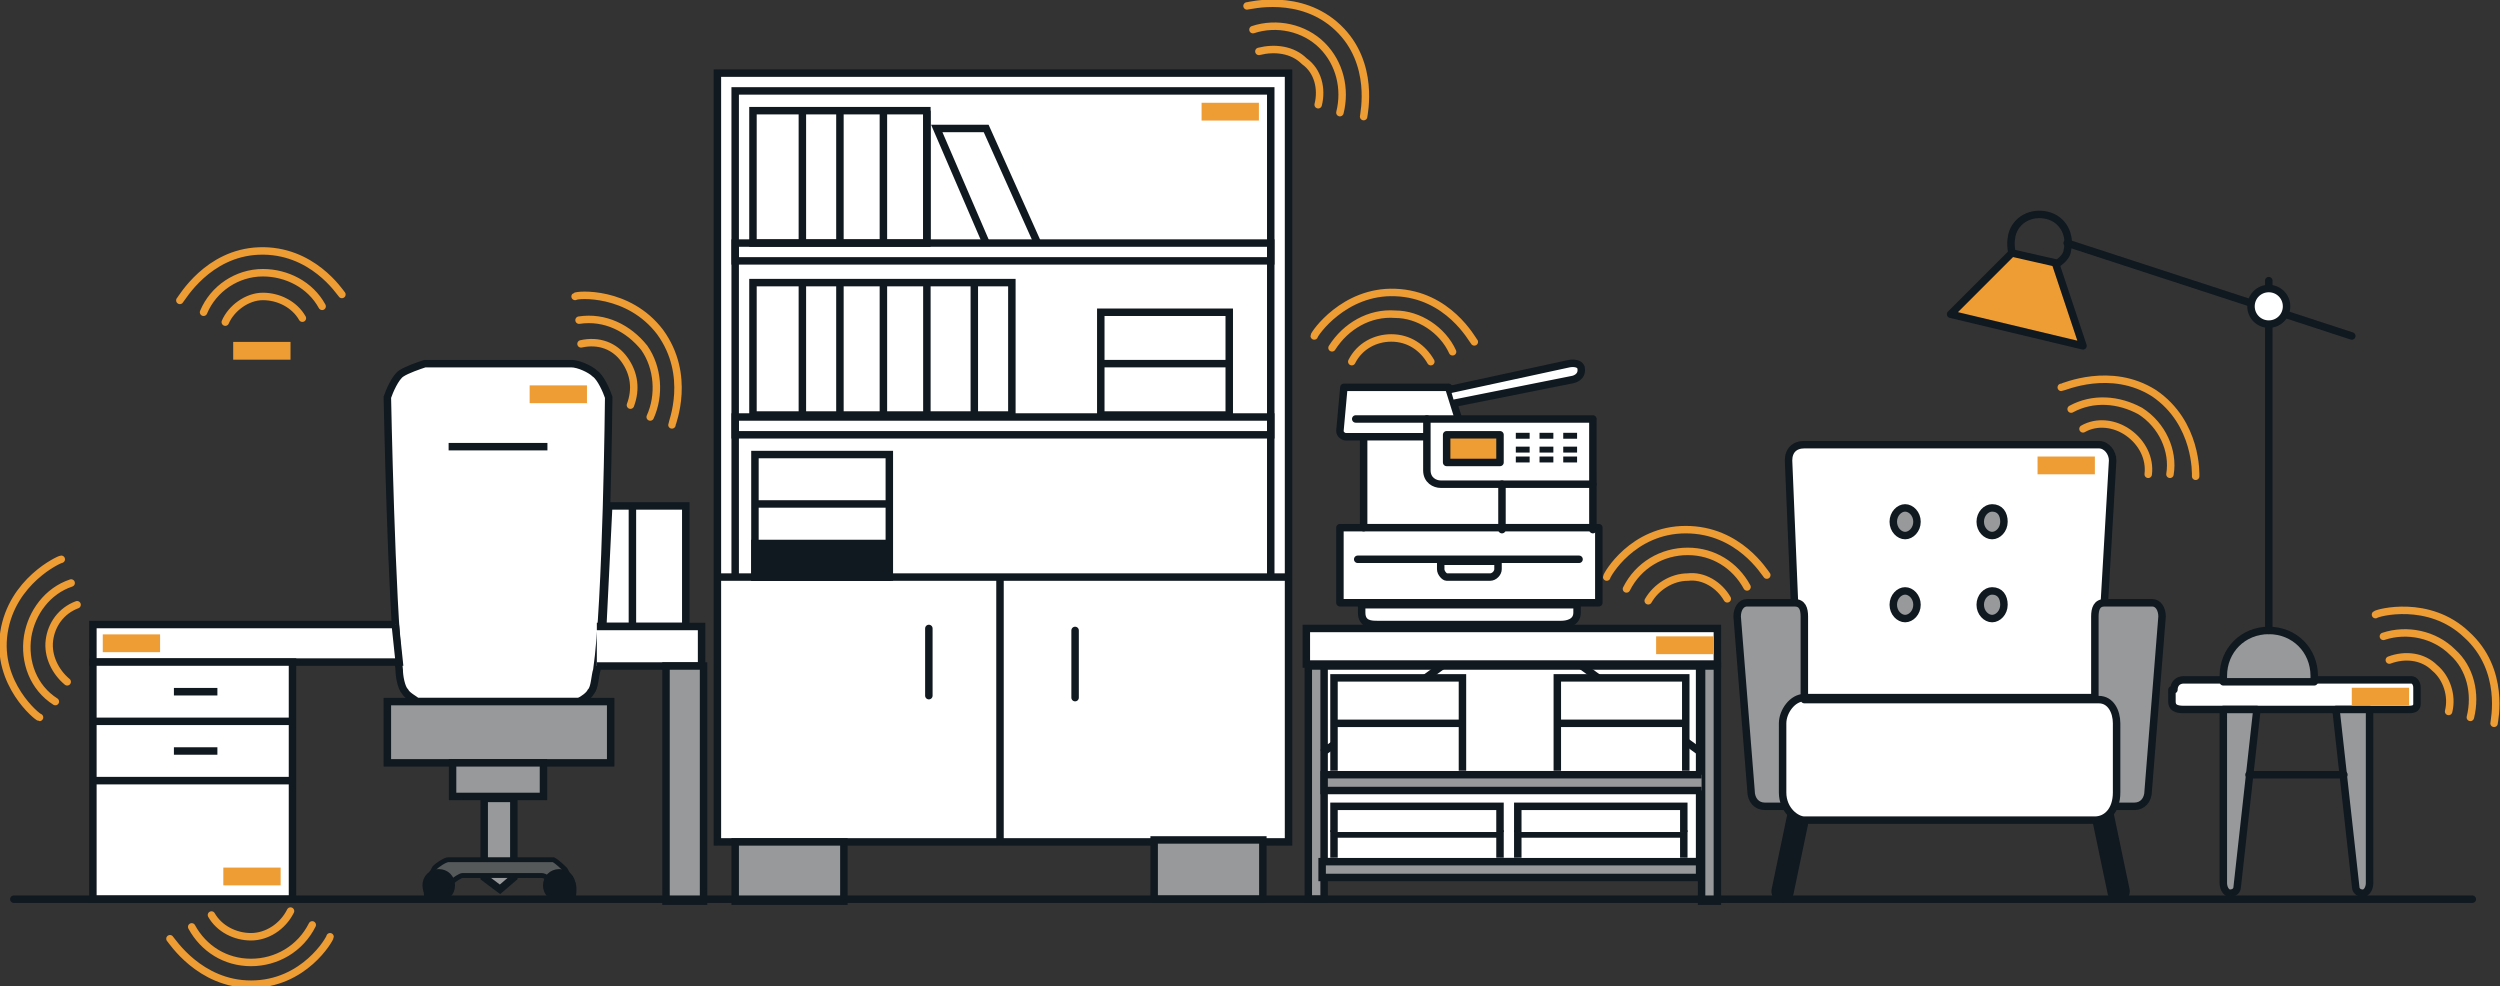 <?xml version="1.0" encoding="utf-8"?>
<!-- Generator: Adobe Illustrator 25.3.0, SVG Export Plug-In . SVG Version: 6.00 Build 0)  -->
<svg version="1.1" id="Livello_1" xmlns="http://www.w3.org/2000/svg" xmlns:xlink="http://www.w3.org/1999/xlink" x="0px" y="0px"
	 viewBox="0 0 126.5 49.9" style="enable-background:new 0 0 126.5 49.9;" xml:space="preserve">
<rect x="0" y="0" width="126.5" height="49.9" fill="#333333" stroke="none"/>
<style type="text/css">
	.st0{clip-path:url(#SVGID_2_);fill:#FFFFFF;}
	.st1{clip-path:url(#SVGID_2_);fill:none;stroke:#101820;stroke-width:0.378;stroke-miterlimit:10;}
	.st2{clip-path:url(#SVGID_2_);fill:#97999B;}
	.st3{clip-path:url(#SVGID_2_);fill:#55595A;}
	.st4{clip-path:url(#SVGID_2_);fill:none;stroke:#101820;stroke-width:0.248;stroke-miterlimit:10;}
	.st5{clip-path:url(#SVGID_2_);fill:#101820;}
	.st6{clip-path:url(#SVGID_2_);fill:none;stroke:#101820;stroke-width:0.378;stroke-linecap:round;stroke-miterlimit:10;}
	
		.st7{clip-path:url(#SVGID_2_);fill:none;stroke:#101820;stroke-width:0.378;stroke-linecap:round;stroke-linejoin:round;stroke-miterlimit:10;}
	.st8{clip-path:url(#SVGID_2_);fill:#EE9C34;}
	.st9{clip-path:url(#SVGID_2_);fill:none;stroke:#EE9C34;stroke-width:0.378;stroke-linecap:round;stroke-miterlimit:10;}
	
		.st10{clip-path:url(#SVGID_2_);fill:none;stroke:#101820;stroke-width:1.133;stroke-linecap:round;stroke-linejoin:round;stroke-miterlimit:10;}
</style>
<g>
	<defs>
		<rect id="SVGID_1_" width="126.5" height="49.9"/>
	</defs>
	<clipPath id="SVGID_2_">
		<use xlink:href="#SVGID_1_"  style="overflow:visible;"/>
	</clipPath>
	<path class="st0" d="M25.5,35.5h3.8c0.2-0.1,0.5-0.3,0.6-0.5c0.2-0.2,0.2-0.8,0.3-1.1c0.5-3.4,0.6-13.8,0.6-13.8
		c-0.1-0.3-0.4-1-0.7-1.2c-0.2-0.2-0.8-0.5-1.2-0.5h-3.4h-4c-0.3,0.1-0.9,0.3-1.2,0.5c-0.3,0.2-0.6,0.9-0.7,1.2
		c0,0,0.2,10.4,0.6,13.8c0,0.3,0.1,0.9,0.3,1.1c0.1,0.2,0.5,0.4,0.6,0.5H25.5z"/>
	<path class="st1" d="M22.7,22.6h5 M25.5,35.5h3.8c0.2-0.1,0.5-0.3,0.6-0.5c0.2-0.2,0.2-0.8,0.3-1.1c0.5-3.4,0.6-13.8,0.6-13.8
		c-0.1-0.3-0.4-1-0.7-1.2c-0.2-0.2-0.8-0.5-1.2-0.5h-3.4h-4c-0.3,0.1-0.9,0.3-1.2,0.5c-0.3,0.2-0.6,0.9-0.7,1.2
		c0,0,0.2,10.4,0.6,13.8c0,0.3,0.1,0.9,0.3,1.1c0.1,0.2,0.5,0.4,0.6,0.5H25.5z"/>
	<polygon class="st0" points="34.7,31.7 34.7,31.7 34.7,25.6 30.8,25.6 30.5,31.7 	"/>
	<polyline class="st1" points="34.7,31.7 34.7,31.7 34.7,25.6 30.8,25.6 30.5,31.7 34.7,31.7 	"/>
	<polyline class="st0" points="30.2,31.7 35.5,31.7 35.5,33.7 30.2,33.7 	"/>
	<path class="st1" d="M34.7,33.7v11.9 M32,31.7v-6.1 M30.2,31.7h5.3v2h-5.3"/>
	<rect x="19.6" y="35.5" class="st2" width="11.3" height="3.1"/>
	<rect x="19.6" y="35.5" class="st1" width="11.3" height="3.1"/>
	<rect x="22.9" y="38.6" class="st2" width="4.6" height="1.7"/>
	<rect x="22.9" y="38.6" class="st1" width="4.6" height="1.7"/>
	<polygon class="st2" points="26,44.4 25.3,45 24.5,44.4 24.5,40.4 26,40.4 	"/>
	<polygon class="st1" points="26,44.4 25.3,45 24.5,44.4 24.5,40.4 26,40.4 	"/>
	<polygon class="st0" points="20,31.6 20.2,33.5 4.7,33.5 4.7,31.6 	"/>
	<path class="st1" d="M4.7,31.6H20 M20,31.6l0.2,1.9H4.7v-1.9H20"/>
	<rect x="4.7" y="33.5" class="st0" width="10.1" height="12.1"/>
	<path class="st1" d="M8.8,35H11 M8.8,38H11 M4.7,39.5h10 M4.7,36.5h10 M14.7,45.5H4.7V33.5h10.1V45.5z"/>
	<rect x="33.7" y="33.7" class="st2" width="1.9" height="11.9"/>
	<rect x="33.7" y="33.7" class="st1" width="1.9" height="11.9"/>
	<path class="st3" d="M28.2,45.5V45c0,0-0.2-0.3-0.3-0.4c-0.1-0.1-0.3-0.3-0.5-0.3h-4c-0.1,0-0.4,0.2-0.5,0.3
		c-0.1,0.1-0.3,0.3-0.3,0.4c0,0.1-0.2,0.5-0.2,0.5h-0.8c0,0-0.1-0.7,0-0.9c0.1-0.2,0.3-0.5,0.4-0.7c0.1-0.1,0.5-0.4,0.7-0.4H28
		c0.2,0.1,0.5,0.4,0.6,0.5c0.1,0.2,0.3,0.5,0.4,0.7c0.1,0.2,0,0.8,0,0.8H28.2z"/>
	<path class="st4" d="M28.2,45.5V45c0,0-0.2-0.3-0.3-0.4c-0.1-0.1-0.3-0.3-0.5-0.3h-4c-0.1,0-0.4,0.2-0.5,0.3
		c-0.1,0.1-0.3,0.3-0.3,0.4c0,0.1-0.2,0.5-0.2,0.5h-0.8c0,0-0.1-0.7,0-0.9c0.1-0.2,0.3-0.5,0.4-0.7c0.1-0.1,0.5-0.4,0.7-0.4H28
		c0.2,0.1,0.5,0.4,0.6,0.5c0.1,0.2,0.3,0.5,0.4,0.7c0.1,0.2,0,0.8,0,0.8H28.2z"/>
	<path class="st5" d="M22.9,44.8c0,0.4-0.3,0.7-0.7,0.7c-0.4,0-0.7-0.3-0.7-0.7c0-0.4,0.3-0.7,0.7-0.7
		C22.6,44.1,22.9,44.4,22.9,44.8"/>
	<path class="st4" d="M22.9,44.8c0,0.4-0.3,0.7-0.7,0.7c-0.4,0-0.7-0.3-0.7-0.7c0-0.4,0.3-0.7,0.7-0.7
		C22.6,44.1,22.9,44.4,22.9,44.8z"/>
	<path class="st5" d="M29,44.8c0,0.4-0.3,0.7-0.7,0.7c-0.4,0-0.7-0.3-0.7-0.7c0-0.4,0.3-0.7,0.7-0.7C28.7,44.1,29,44.4,29,44.8"/>
	<path class="st4" d="M29,44.8c0,0.4-0.3,0.7-0.7,0.7c-0.4,0-0.7-0.3-0.7-0.7c0-0.4,0.3-0.7,0.7-0.7C28.7,44.1,29,44.4,29,44.8z"/>
	<rect x="36.3" y="3.7" class="st0" width="28.9" height="38.9"/>
	<rect x="36.3" y="3.7" class="st1" width="28.9" height="38.9"/>
	<polyline class="st0" points="37.2,29.2 37.2,4.6 64.3,4.6 64.3,29.2 	"/>
	<path class="st1" d="M50.6,42.6V29.2 M36.3,29.2h28.9 M37.2,29.2V4.6h27.1v24.7"/>
	<rect x="38.1" y="14.3" class="st0" width="13.1" height="6.7"/>
	<rect x="38.1" y="14.3" class="st1" width="13.1" height="6.7"/>
	<rect x="38.1" y="5.6" class="st0" width="8.8" height="6.7"/>
	<rect x="38.1" y="5.6" class="st1" width="8.8" height="6.7"/>
	<polyline class="st0" points="52.5,12.3 49.9,6.5 47.4,6.5 49.9,12.3 	"/>
	<polyline class="st1" points="52.5,12.3 49.9,6.5 47.4,6.5 49.9,12.3 	"/>
	<rect x="55.7" y="15.8" class="st0" width="6.5" height="5.2"/>
	<rect x="55.7" y="15.8" class="st1" width="6.5" height="5.2"/>
	<rect x="38.1" y="23" class="st0" width="6.8" height="6.1"/>
	<path class="st1" d="M45,25.5h-6.8 M62.3,18.4h-6.5 M46.9,12.3V5.6 M44.7,12.3V5.6 M42.5,12.3V5.6 M40.6,12.3V5.6 M40.6,21v-6.7
		 M42.5,21v-6.7 M44.7,21v-6.7 M46.9,21v-6.7 M49.3,21v-6.7 M38.1,29.2H45V23h-6.8V29.2z"/>
	<rect x="38.2" y="27.5" class="st5" width="6.7" height="1.7"/>
	<rect x="38.2" y="27.5" class="st1" width="6.7" height="1.7"/>
	<path class="st6" d="M54.4,31.9v3.4 M47,31.8v3.4"/>
	<rect x="37.2" y="42.6" class="st2" width="5.5" height="3"/>
	<rect x="37.2" y="42.6" class="st1" width="5.5" height="3"/>
	<rect x="58.4" y="42.6" class="st2" width="5.5" height="3"/>
	<path class="st1" d="M64.3,13.2H37.2v-0.9h27.1V13.2z M64.3,22H37.2v-0.9h27.1V22z M63.9,45.5h-5.5v-3h5.5V45.5z"/>
	<rect x="66.9" y="33.7" class="st0" width="19.1" height="9.9"/>
	<rect x="66.9" y="33.7" class="st1" width="19.1" height="9.9"/>
	<rect x="86.1" y="33.7" class="st2" width="0.8" height="11.9"/>
	<rect x="86.1" y="33.7" class="st1" width="0.8" height="11.9"/>
	<rect x="66.1" y="31.8" class="st0" width="20.8" height="1.8"/>
	<rect x="66.1" y="31.8" class="st1" width="20.8" height="1.8"/>
	<rect x="66.1" y="33.7" class="st2" width="0.8" height="11.9"/>
	<path class="st1" d="M86.1,38.1l-6.2-4.5 M66.9,38.1l6.2-4.5 M66.1,45.5H67V33.7h-0.8V45.5z"/>
	<rect x="66.9" y="43.6" class="st2" width="19.1" height="0.8"/>
	<rect x="66.9" y="43.6" class="st1" width="19.1" height="0.8"/>
	<polyline class="st2" points="86.1,39.2 67,39.2 67,40 86.1,40 	"/>
	<polyline class="st1" points="86.1,39.2 67,39.2 67,40 86.1,40 	"/>
	<polyline class="st0" points="78.8,39 78.8,34.3 85.4,34.3 85.4,39 	"/>
	<path class="st1" d="M78.8,36.6h6.5 M78.8,39v-4.7h6.5V39"/>
	<polyline class="st0" points="67.5,39 67.5,34.3 74,34.3 74,39 	"/>
	<path class="st1" d="M67.5,36.6H74 M67.5,39v-4.7H74V39"/>
	<polyline class="st0" points="67.5,43.4 67.5,42.2 75.9,42.2 75.9,43.4 	"/>
	<polyline class="st1" points="67.5,43.4 67.5,42.2 75.9,42.2 75.9,43.4 	"/>
	<polyline class="st0" points="67.5,42.1 67.5,40.8 75.9,40.8 75.9,42.1 	"/>
	<polyline class="st1" points="67.5,42.1 67.5,40.8 75.9,40.8 75.9,42.1 	"/>
	<polyline class="st0" points="76.8,43.4 76.8,42.2 85.2,42.2 85.2,43.4 	"/>
	<polyline class="st1" points="76.8,43.4 76.8,42.2 85.2,42.2 85.2,43.4 	"/>
	<polyline class="st0" points="76.8,42.1 76.8,40.8 85.2,40.8 85.2,42.1 	"/>
	<polyline class="st1" points="76.8,42.1 76.8,40.8 85.2,40.8 85.2,42.1 	"/>
	<rect x="69" y="22.1" class="st0" width="11.6" height="4.6"/>
	<path class="st0" d="M73.8,21.2l-0.5-1.6H68l-0.2,2.2c0,0.2,0.2,0.3,0.3,0.3h4"/>
	<path class="st7" d="M68.6,21.2h3.6 M73.8,21.2l-0.5-1.6H68l-0.2,2.2c0,0.2,0.2,0.3,0.3,0.3h4"/>
	<rect x="67.8" y="26.7" class="st0" width="13.1" height="3.8"/>
	<rect x="67.8" y="26.7" class="st7" width="13.1" height="3.8"/>
	<path class="st0" d="M68.9,31c0,0.6,0.5,0.6,0.8,0.6h9.3c0.3,0,0.8-0.1,0.8-0.6v-0.4H68.9V31z"/>
	<path class="st7" d="M75.4,29.2h-2.2c-0.1,0-0.3-0.2-0.3-0.4v-0.4h2.9v0.4C75.8,29,75.6,29.2,75.4,29.2z M68.7,28.3h11.2 M68.9,31
		c0,0.6,0.5,0.6,0.8,0.6h9.3c0.3,0,0.8-0.1,0.8-0.6v-0.4H68.9V31z"/>
	<path class="st0" d="M80.6,24.5h-7.7c-0.3,0-0.7-0.2-0.7-0.7v-2.6h8.4V24.5z"/>
	<path class="st7" d="M80.6,24.5h-7.7c-0.3,0-0.7-0.2-0.7-0.7v-2.6h8.4V24.5z"/>
	<rect x="73.2" y="22" class="st8" width="2.7" height="1.4"/>
	<rect x="73.2" y="22" class="st7" width="2.7" height="1.4"/>
	<rect x="76.7" y="21.9" class="st5" width="0.7" height="0.3"/>
	<rect x="77.9" y="21.9" class="st5" width="0.7" height="0.3"/>
	<rect x="79.1" y="21.9" class="st5" width="0.7" height="0.3"/>
	<rect x="76.7" y="22.6" class="st5" width="0.7" height="0.3"/>
	<rect x="77.9" y="22.6" class="st5" width="0.7" height="0.3"/>
	<rect x="79.1" y="22.6" class="st5" width="0.7" height="0.3"/>
	<rect x="76.7" y="23.1" class="st5" width="0.7" height="0.3"/>
	<rect x="77.9" y="23.1" class="st5" width="0.7" height="0.3"/>
	<rect x="79.1" y="23.1" class="st5" width="0.7" height="0.3"/>
	<path class="st0" d="M73.4,19.7l6-1.3c0,0,0.5-0.1,0.6,0.2c0.1,0.5-0.4,0.6-0.4,0.6l-6,1.2"/>
	<path class="st7" d="M80.6,24.5v2.3 M76,24.5v2.3 M69,26.7v-4.6 M73.4,19.7l6-1.3c0,0,0.5-0.1,0.6,0.2c0.1,0.5-0.4,0.6-0.4,0.6
		l-6,1.2"/>
	<rect x="26.8" y="19.5" class="st8" width="2.9" height="0.9"/>
	<rect x="11.8" y="17.3" class="st8" width="2.9" height="0.9"/>
	<rect x="60.8" y="5.2" class="st8" width="2.9" height="0.9"/>
	<rect x="5.2" y="32.1" class="st8" width="2.9" height="0.9"/>
	<rect x="11.3" y="43.9" class="st8" width="2.9" height="0.9"/>
	<rect x="83.8" y="32.2" class="st8" width="2.9" height="0.9"/>
	<path class="st9" d="M89.4,29.1c-0.1-0.1-1.4-2.3-4.1-2.3c-2.7,0-4,2.3-4,2.4 M88.4,29.7c-0.6-1.1-1.7-1.8-3-1.8
		c-1.3,0-2.5,0.7-3.1,1.9 M87.4,30.3c-0.4-0.7-1.2-1.2-2-1.1c-0.8,0-1.6,0.5-2,1.2 M74.6,17.3c-0.1-0.1-1.3-2.4-4-2.5
		c-2.6-0.1-4.1,2.1-4.1,2.2 M73.5,17.8c-0.5-1.1-1.7-1.9-2.9-1.9c-1.3-0.1-2.5,0.6-3.2,1.7 M72.4,18.3c-0.4-0.7-1.1-1.2-2-1.2
		c-0.8,0-1.6,0.4-2,1.2 M69,5.9c0-0.1,0.6-2.7-1.3-4.5c-1.9-1.8-4.5-1.1-4.6-1.1 M67.8,5.7c0.3-1.2,0-2.5-0.9-3.4
		c-0.9-0.9-2.3-1.2-3.5-0.8 M66.7,5.3c0.2-0.8,0-1.7-0.7-2.2c-0.6-0.6-1.5-0.7-2.3-0.5 M34,21.5c0-0.1,1-2.5-0.6-4.7
		c-1.6-2.1-4.2-1.9-4.3-1.8 M32.9,21.1c0.5-1.1,0.4-2.5-0.3-3.5c-0.8-1-2-1.6-3.3-1.4 M31.9,20.5c0.3-0.8,0.2-1.6-0.3-2.3
		c-0.5-0.7-1.3-1-2.2-0.8 M8.6,47.5c0.1,0.1,1.5,2.3,4.1,2.3c2.7,0,4-2.3,4-2.4 M9.7,46.9c0.6,1.1,1.7,1.8,3,1.8
		c1.3,0,2.5-0.7,3.1-1.9 M10.7,46.3c0.4,0.7,1.2,1.1,2,1.1c0.8,0,1.6-0.5,2-1.3 M17.3,14.9c-0.1-0.1-1.5-2.3-4.2-2.2
		c-2.6,0.1-3.9,2.4-4,2.5 M16.3,15.5c-0.6-1.1-1.8-1.7-3-1.7c-1.3,0-2.5,0.8-3,2 M15.3,16.1c-0.4-0.7-1.2-1.1-2-1.1
		c-0.8,0-1.6,0.6-1.9,1.3 M3.1,28.3c-0.1,0-2.5,1.1-2.9,3.7c-0.4,2.6,1.7,4.3,1.8,4.3 M3.6,29.5c-1.2,0.4-2,1.5-2.2,2.7
		c-0.2,1.3,0.3,2.6,1.4,3.3 M3.9,30.6c-0.8,0.3-1.3,1-1.4,1.8c-0.1,0.8,0.3,1.6,0.9,2.1"/>
	<line class="st6" x1="125.1" y1="45.5" x2="0.7" y2="45.5"/>
	<line class="st0" x1="90.2" y1="45.1" x2="91.1" y2="40.8"/>
	<line class="st10" x1="90.2" y1="45.1" x2="91.1" y2="40.8"/>
	<line class="st0" x1="107.2" y1="45.1" x2="106.3" y2="40.8"/>
	<line class="st10" x1="107.2" y1="45.1" x2="106.3" y2="40.8"/>
	<path class="st0" d="M91,35.3l-0.5-12c0-0.5,0.3-0.8,0.8-0.8h14.9c0.4,0,0.7,0.4,0.7,0.8l-0.7,12H91"/>
	<path class="st7" d="M91,35.3l-0.5-12c0-0.5,0.3-0.8,0.8-0.8h14.9c0.4,0,0.7,0.4,0.7,0.8l-0.7,12H91"/>
	<path class="st2" d="M91.3,35.3v-4.1c0-0.4-0.1-0.7-0.5-0.7h-2.4c-0.3,0-0.5,0.3-0.5,0.7l0.7,8.8c0,0.5,0.3,0.8,0.7,0.8h1.2
		L91.3,35.3z"/>
	<path class="st7" d="M91.3,35.3v-4.1c0-0.4-0.1-0.7-0.5-0.7h-2.4c-0.3,0-0.5,0.3-0.5,0.7l0.7,8.8c0,0.5,0.3,0.8,0.7,0.8h1.2
		L91.3,35.3z"/>
	<path class="st2" d="M106,35.3v-4.1c0-0.4,0.1-0.7,0.5-0.7h2.4c0.3,0,0.5,0.3,0.5,0.7l-0.7,8.8c0,0.5-0.3,0.8-0.7,0.8h-1.2
		L106,35.3z"/>
	<path class="st7" d="M106,35.3v-4.1c0-0.4,0.1-0.7,0.5-0.7h2.4c0.3,0,0.5,0.3,0.5,0.7l-0.7,8.8c0,0.5-0.3,0.8-0.7,0.8h-1.2
		L106,35.3z"/>
	<path class="st2" d="M97,26.4c0,0.4-0.3,0.7-0.6,0.7c-0.3,0-0.6-0.3-0.6-0.7c0-0.4,0.3-0.7,0.6-0.7C96.7,25.7,97,26,97,26.4"/>
	<path class="st7" d="M97,26.4c0,0.4-0.3,0.7-0.6,0.7c-0.3,0-0.6-0.3-0.6-0.7c0-0.4,0.3-0.7,0.6-0.7C96.7,25.7,97,26,97,26.4z"/>
	<path class="st2" d="M101.4,26.4c0,0.4-0.3,0.7-0.6,0.7c-0.3,0-0.6-0.3-0.6-0.7c0-0.4,0.3-0.7,0.6-0.7
		C101.2,25.7,101.4,26,101.4,26.4"/>
	<path class="st7" d="M101.4,26.4c0,0.4-0.3,0.7-0.6,0.7c-0.3,0-0.6-0.3-0.6-0.7c0-0.4,0.3-0.7,0.6-0.7
		C101.2,25.7,101.4,26,101.4,26.4z"/>
	<path class="st2" d="M101.4,30.6c0,0.4-0.3,0.7-0.6,0.7c-0.3,0-0.6-0.3-0.6-0.7c0-0.4,0.3-0.7,0.6-0.7
		C101.2,29.9,101.4,30.2,101.4,30.6"/>
	<path class="st7" d="M101.4,30.6c0,0.4-0.3,0.7-0.6,0.7c-0.3,0-0.6-0.3-0.6-0.7c0-0.4,0.3-0.7,0.6-0.7
		C101.2,29.9,101.4,30.2,101.4,30.6z"/>
	<path class="st2" d="M97,30.6c0,0.4-0.3,0.7-0.6,0.7c-0.3,0-0.6-0.3-0.6-0.7c0-0.4,0.3-0.7,0.6-0.7C96.7,29.9,97,30.2,97,30.6"/>
	<path class="st7" d="M97,30.6c0,0.4-0.3,0.7-0.6,0.7c-0.3,0-0.6-0.3-0.6-0.7c0-0.4,0.3-0.7,0.6-0.7C96.7,29.9,97,30.2,97,30.6z"/>
	<path class="st0" d="M91.3,35.3c-0.6,0-1.1,0.7-1.1,1.3c0,0.9,0,3.5,0,3.5c0,0.9,0.7,1.4,1.1,1.4H106c0.6,0,1.1-0.5,1.1-1.4v-3.5
		c0-0.6-0.3-1.2-0.9-1.2H91.3z"/>
	<path class="st7" d="M91.3,35.3c-0.6,0-1.1,0.7-1.1,1.3c0,0.9,0,3.5,0,3.5c0,0.9,0.7,1.4,1.1,1.4H106c0.6,0,1.1-0.5,1.1-1.4v-3.5
		c0-0.6-0.3-1.2-0.9-1.2H91.3z"/>
	<path class="st0" d="M110,34.9c0-0.3,0.2-0.5,0.5-0.5H122c0.2,0,0.3,0.2,0.3,0.4v0.8c0,0.2-0.1,0.3-0.4,0.3h-11.4
		c-0.4,0-0.6-0.1-0.6-0.4V34.9z"/>
	<path class="st7" d="M110,34.9c0-0.3,0.2-0.5,0.5-0.5H122c0.2,0,0.3,0.2,0.3,0.4v0.8c0,0.2-0.1,0.3-0.4,0.3h-11.4
		c-0.4,0-0.6-0.1-0.6-0.4V34.9z"/>
	<path class="st2" d="M112.5,35.9v8.8c0,0,0,0.4,0.3,0.5c0.4,0,0.4-0.3,0.4-0.3l1-9H112.5z"/>
	<path class="st7" d="M112.5,35.9v8.8c0,0,0,0.4,0.3,0.5c0.4,0,0.4-0.3,0.4-0.3l1-9H112.5z"/>
	<path class="st2" d="M119.9,35.9v8.8c0,0,0,0.4-0.3,0.5c-0.4,0-0.4-0.3-0.4-0.3l-1-9H119.9z"/>
	<path class="st7" d="M119.9,35.9v8.8c0,0,0,0.4-0.3,0.5c-0.4,0-0.4-0.3-0.4-0.3l-1-9H119.9z"/>
	<line class="st0" x1="113.8" y1="39.2" x2="118.5" y2="39.2"/>
	<path class="st7" d="M101.8,12.8c-0.1-0.6,0-0.8,0-0.9c0.2-0.8,1-1.2,1.8-1c0.8,0.2,1.2,1,1,1.8c0,0.1-0.1,0.4-0.6,0.7 M113.8,39.2
		h4.8"/>
	<path class="st2" d="M112.5,34.5c0-0.1,0-0.2,0-0.3c0-1.3,1-2.3,2.3-2.3c1.3,0,2.3,1,2.3,2.3c0,0.1,0,0.2,0,0.3H112.5z"/>
	<path class="st7" d="M112.5,34.5c0-0.1,0-0.2,0-0.3c0-1.3,1-2.3,2.3-2.3c1.3,0,2.3,1,2.3,2.3c0,0.1,0,0.2,0,0.3H112.5z"/>
	<rect x="119" y="34.8" class="st8" width="2.9" height="0.9"/>
	<path class="st9" d="M126.2,36.6c0-0.1,0.6-2.7-1.4-4.5c-1.9-1.8-4.5-1.1-4.6-1 M125,36.3c0.3-1.2,0-2.5-0.9-3.3
		c-0.9-0.9-2.3-1.2-3.5-0.8 M123.9,36c0.2-0.8-0.1-1.7-0.7-2.2c-0.6-0.6-1.5-0.7-2.3-0.4"/>
	<path class="st7" d="M114.8,31.9V14.2 M104.6,12.3l14.4,4.7"/>
	<polygon class="st8" points="98.7,15.9 101.8,12.8 104,13.3 105.4,17.5 	"/>
	<polygon class="st7" points="98.7,15.9 101.8,12.8 104,13.3 105.4,17.5 	"/>
	<path class="st0" d="M115.7,15.5c0,0.5-0.4,0.9-0.9,0.9c-0.5,0-0.9-0.4-0.9-0.9c0-0.5,0.4-0.9,0.9-0.9
		C115.3,14.6,115.7,15,115.7,15.5"/>
	<path class="st7" d="M115.7,15.5c0,0.5-0.4,0.9-0.9,0.9c-0.5,0-0.9-0.4-0.9-0.9c0-0.5,0.4-0.9,0.9-0.9
		C115.3,14.6,115.7,15,115.7,15.5z"/>
	<rect x="103.1" y="23.1" class="st8" width="2.9" height="0.9"/>
	<path class="st9" d="M104.3,19.6c0.1,0,2.5-1.1,4.7,0.3c2.2,1.5,2.1,4.1,2.1,4.2 M104.8,20.7c1.1-0.6,2.4-0.5,3.5,0.1
		c1.1,0.7,1.7,2,1.5,3.2 M105.4,21.7c0.7-0.4,1.6-0.3,2.3,0.2c0.7,0.5,1.1,1.3,1,2.1"/>
</g>
</svg>

